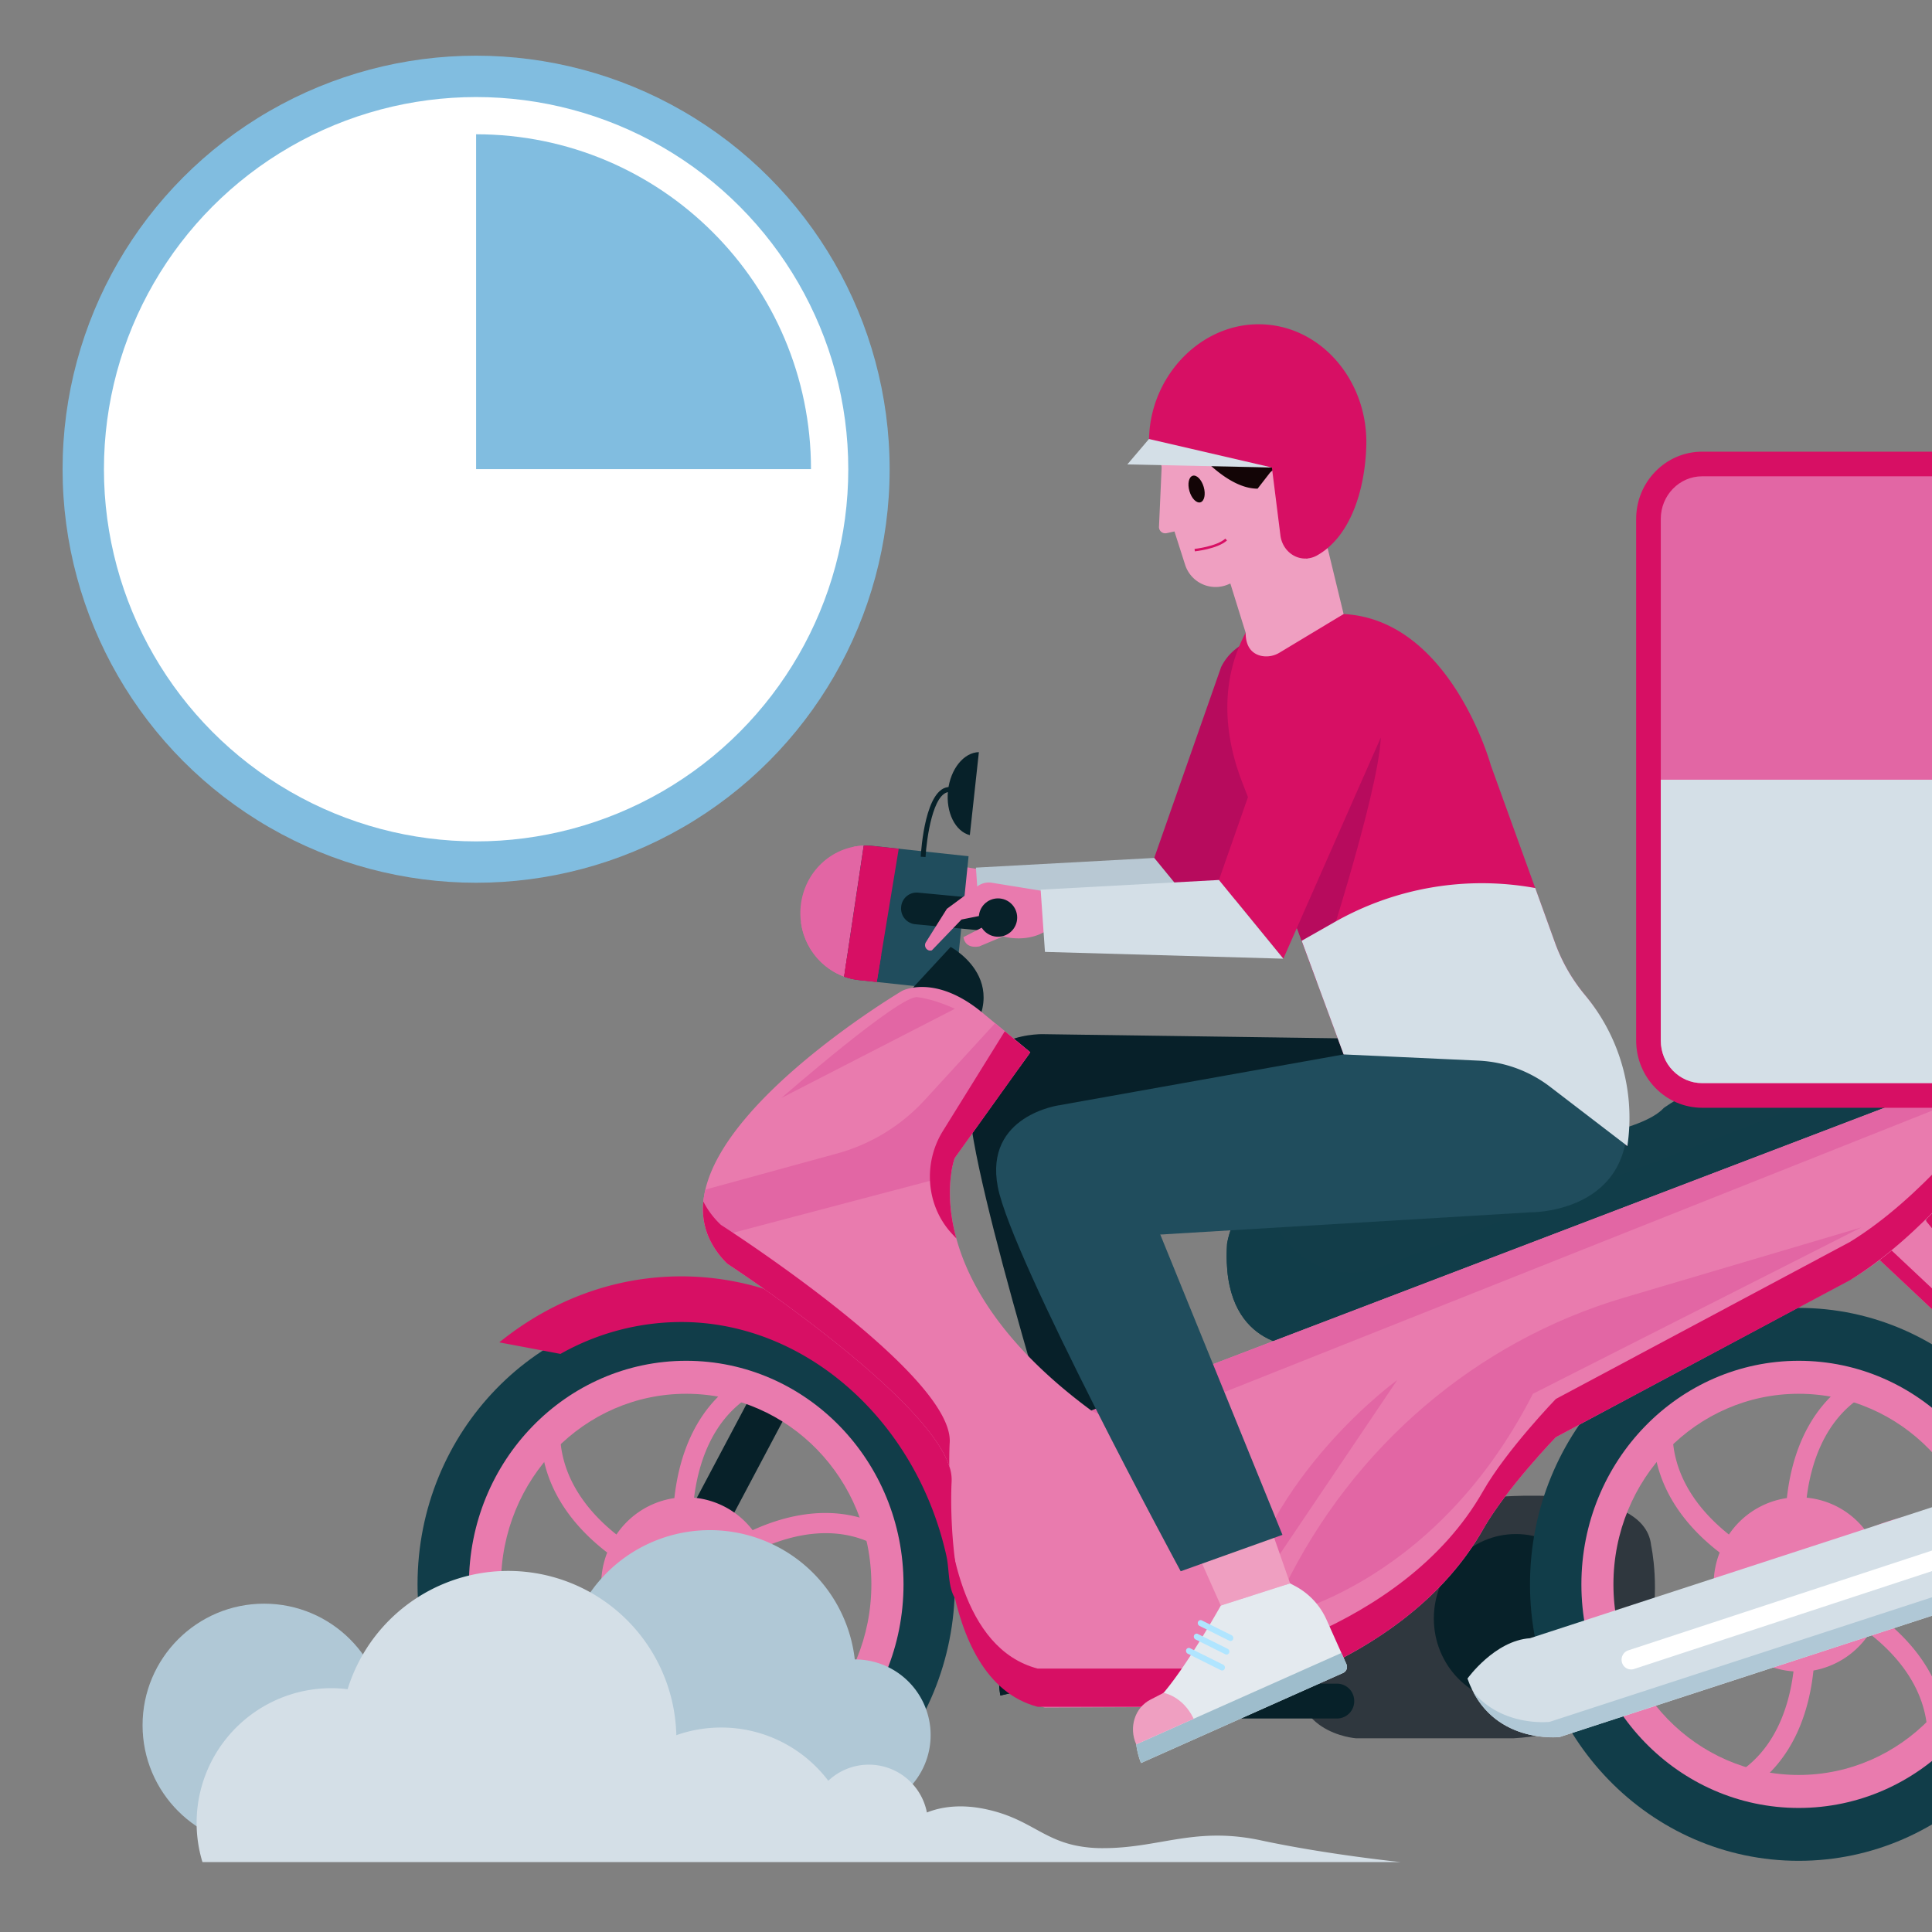 <svg xmlns="http://www.w3.org/2000/svg" xmlns:xlink="http://www.w3.org/1999/xlink" viewBox="0 0 1200 1200"><rect x="0" y="0" width="1200" height="1200" fill="#808080" stroke="none"/><defs><style>.cls-1,.cls-28{fill:none;}.cls-2{isolation:isolate;}.cls-3{clip-path:url(#clip-path);}.cls-4{fill:#e1eff7;}.cls-5{fill:#81bde0;}.cls-6{fill:#fff;}.cls-7{clip-path:url(#clip-path-2);}.cls-8{fill:#072029;}.cls-9{fill:#b70b5d;}.cls-10{fill:#e97aae;}.cls-11{fill:#b8c8d3;}.cls-12{fill:#072129;}.cls-13{fill:#113d49;}.cls-14{fill:#e97bae;}.cls-15{fill:#d70f64;}.cls-16,.cls-17{fill:#e266a4;}.cls-17{mix-blend-mode:color-burn;}.cls-18{fill:#204d5d;}.cls-19{fill:#2f373e;}.cls-20{fill:#d4dfe7;}.cls-21{fill:#b0c8d6;}.cls-22{fill:#123d49;}.cls-23{fill:#ef9fc1;}.cls-24{fill:#e4eaef;}.cls-25{fill:#9ebdcc;}.cls-26{fill:#b0e5ff;}.cls-27{fill:#130506;}.cls-28{stroke:#d70f64;stroke-miterlimit:10;stroke-width:1.53px;}</style><clipPath id="clip-path"><rect class="cls-1" x="-1171.31" y="64.14" width="1082.62" height="1091.71" rx="50.96"/></clipPath><clipPath id="clip-path-2"><rect class="cls-1" x="244.95" y="162.2" width="955.05" height="1037.8"/></clipPath></defs><g class="cls-2"><g id="Layer_1" data-name="Layer 1"><g class="cls-3"><rect class="cls-4" x="-1844.93" y="64.14" width="1949.64" height="1101.51"/><polygon class="cls-4" points="104.72 64.14 104.72 358.79 -1110.61 358.79 -1103.58 107.52 -916.45 100.21 -892.3 165.32 -473.52 165.32 -473.82 64.14 104.72 64.14"/><path class="cls-5" d="M-221.68,372.37H83c6.85,0,14.27.54,21.76.9V345.2H-1059.6c-12.35,0-25-.63-37.43-.45V158.4c0-16.78-4.56-42.31,18.87-44.61,10.92-1.05,22.45,0,33.41,0h184.14c17.48,0,17.51-27.16,0-27.16-40.11,0-80.25-.27-120.4-.36l4.8-22.13H-1004q-2.4,11.06-4.79,22.1c-21.74,0-43.47.12-65.2.39-32.08.42-50.22,22.79-50.22,53.36V345.2h-228.39V64.14h-27.17V345.2h-129.78V321.66c0-15.75,1.87-33.35-5.25-47.9-10-20.34-29.67-28.91-51.34-29.15-15.88-.19-38.85,4.49-49.47-10.45-5.47-7.69-4.62-16.42-4.62-25.26V64.14h-27.17V148c0,13.73-.18,27.53-.24,41.29h-197.3v27.17h197.51c0,.6,0,1.17,0,1.78.52,17.68,7.46,34,22.4,44.33,16.18,11.14,35.25,9.24,53.85,9.24,17.35,0,33,4.53,34.43,25,.28,4,0,8,0,12V345.2h-308.22v27.17h308.22V567.2h-308.22v27.16h308.22v142.7a13.77,13.77,0,0,0,13.59,13.59h160V902.07c0,17.48,27.17,17.51,27.17,0V750.65h104.64a13.79,13.79,0,0,0,13.58-13.59V372.37h93.57v529.7a13.78,13.78,0,0,0,13.58,13.58h93v250h27.17v-250h488.5v250h27.16v-53.82H-65.39l53.82,53.82H26.85q-26.26-26.22-52.52-52.49c-8.75-8.79-21-26.86-34.35-28.49-21.37-2.6-44.67,0-66.13,0h-95.53v-169h326.4V888.49h-326.4V750.65H83c7.18,0,14.48.21,21.76.33v-27.5h-326.4ZM-1244.92,723.48h-264.61V372.37H-1370a15.45,15.45,0,0,0,7.76,0h117.35Zm585.57-351.11h342.06V723.48H-659.35Zm-437.68,0h130c16,0,32.47,1.09,48.44,0H-755V723.48H-1059.6c-11.68,0-25-1.57-37.43-1.12Zm410.51,516.12h-389.74c-6.73,0-13.83-.51-20.77-.48V750.65h410.51Zm0-165h-41.29V372.37h41.29Zm437.68,361.2H-474.73v-169h225.89Zm0-196.19H-659.35V750.65h410.51Zm0-165h-41.29V372.37h41.29ZM-659.35,100.21V64.14h-27.17v36.07C-686.52,117.69-659.35,117.72-659.35,100.21ZM-1438.84,1137H-1724.7q-31.38-31.61-62.78-63.17-28.76-28.89-57.44-57.77v38.54l58.22,58.56q26.13,26.25,52.22,52.52h38.3l-1.51-1.51h258.85C-1421.37,1164.15-1421.34,1137-1438.84,1137Zm-263.62-232.52q-71.26,20.06-142.46,40.17v28.25q74.84-21.15,149.7-42.26C-1678.43,925.89-1685.56,899.69-1702.46,904.46Z"/><path class="cls-5" d="M11.15,156.17v-92H-7v92H-163.63l47-92h-20.31l-47,92H-415.21c-4-.24-8,0-12.49,0h-37.52v-92h-18.11v92h-407Q-899,127-907.72,97.83c-3.32-11.17-20.8-6.4-17.45,4.8q23.46,78.68,46.9,157.34-81.39-18.75-162.8-37.46-30.06-6.88-60.09-13.82c-11.35-2.6-16.21,14.85-4.83,17.47l142.55,32.78,80.35,18.47c.81.19,9.17,2.69,13.22,3.45,3.19,4.73,7,9.14,10.5,13.67q26.4,34.41,52.82,68.81c7,9.15,22.73.12,15.63-9.11L-816,321.54q79.63-14,159.33-27.92,138-24.22,276-48.38,29.56-5.2,59.16-10.35,22.18,14.58,44.37,29.18,78,51.26,155.92,102.53c9.75,6.43,18.84-9.26,9.12-15.63-89.13-58.62-177.14-119.55-267.36-176.51H-7V355.77H11.15V174.46h93.57V156.17Zm-422.91,18.29a2.88,2.88,0,0,1-1.6,0ZM-868.4,281c.37,0,.61,0,.67-.09C-867.88,281.16-868.12,281.16-868.4,281Zm498.92-77.75c8.69,5.7,17.36,11.44,26.05,17.14L-495,247q-138,24.18-276,48.38l-57.34,10.05c-3-3.89-6-7.78-9-11.71-6.19-8-11.68-18.2-19.38-25q-14.07-47.22-28.16-94.44h222.75v.18h246a18.29,18.29,0,0,0,2.2.06c3.47,3.14,9.24,5.62,12.8,8Q-385.31,192.9-369.48,203.29Z"/><path class="cls-5" d="M104.72,621.37v18.11H-38.11v97.58c0,11.68-18.1,11.65-18.1,0V472.48h-179c-11.65,0-11.65-18.11,0-18.11h179V358.79c0-11.68,18.1-11.65,18.1,0V459.66a10.05,10.05,0,0,1,0,7.51v154.2Z"/></g><circle class="cls-5" cx="295.72" cy="291.44" r="256.85"/><circle class="cls-6" cx="295.72" cy="291.44" r="231.16"/><path class="cls-5" d="M295.72,83.4c114.9,0,208,93.14,208,208h-208Z"/><g class="cls-7"><path class="cls-8" d="M910.3,646.05l-260.86-3.69L656,727.91l267.55,35.3s65.82,13.82,71.39-53.64S910.3,646.05,910.3,646.05Z"/><polygon class="cls-8" points="727.76 922.29 733.45 961.16 688.58 966.51 679.77 928.61 727.76 922.29"/><path class="cls-8" d="M621.36,1053.13l134-31.11a4.13,4.13,0,0,0,2.91-5l-6.78-29.19a43.93,43.93,0,0,0-15.35-24.5l-2.67-2.12-44.87,5.35s-38.36,45.59-55.52,53.35c-9.29,4.2-11.95,13.61-12.44,21.35A48.73,48.73,0,0,0,621.36,1053.13Z"/><path class="cls-8" d="M621.36,1053.13l134-31.11a4.13,4.13,0,0,0,2.91-5l-1.7-7.33-135.93,31.57A48.73,48.73,0,0,0,621.36,1053.13Z"/><path class="cls-8" d="M682.46,1006.25a1.7,1.7,0,0,0,1-.73,2,2,0,0,0-.46-2.69l-18.17-13.91a1.74,1.74,0,0,0-2.52.41,2,2,0,0,0,.46,2.69l18.17,13.9A1.74,1.74,0,0,0,682.46,1006.25Z"/><path class="cls-8" d="M687,997.06a1.76,1.76,0,0,0,1.05-.74,2,2,0,0,0-.46-2.69l-16.31-12.48a1.72,1.72,0,0,0-2.52.41,2,2,0,0,0,.46,2.69l16.31,12.48A1.77,1.77,0,0,0,687,997.06Z"/><path class="cls-8" d="M691,989.26a1.7,1.7,0,0,0,1.05-.73,2,2,0,0,0-.46-2.69l-16.31-12.48a1.72,1.72,0,0,0-2.52.41,2,2,0,0,0,.46,2.68l16.31,12.48A1.7,1.7,0,0,0,691,989.26Z"/><path class="cls-8" d="M643.4,1013s11.3,4.1,15.3,19.37l-38.08,8.84h0c-2.62-11.3,3.49-22.54,13.9-25.6Z"/><path class="cls-8" d="M649.44,642.36S602,639.43,602,684.9s66.21,256,66.21,256l66.34-10.21L695.42,733.12Z"/><path class="cls-9" d="M716.9,532.88l40,48.89,60.55-137.34A33.12,33.12,0,0,0,807.31,402h0a33.12,33.12,0,0,0-48.86,12.34Z"/><path class="cls-10" d="M566.92,536.79l-19,14-13,20.7a3.41,3.41,0,0,0,2,5.18,3.48,3.48,0,0,0,1.68-.09l18.42-19.14,14-2.8a3.23,3.23,0,0,1,3.72,4.12h0a3.21,3.21,0,0,1-1.6,1.92l-14.91,7.7s.49,7.45,9.85,5.75l14.78-6.2s16.62,5.15,29.91-5.69l46.74,16.29,6.67-29.14-90.4-14.71A11.88,11.88,0,0,0,566.92,536.79Z"/><polygon class="cls-11" points="606.16 538.9 716.9 532.88 756.88 581.77 608.84 577.55 606.16 538.9"/><path class="cls-12" d="M419.4,993.92a12.25,12.25,0,0,0,11.34-6.62L541.89,777.61A12.92,12.92,0,0,0,537,760.34a12.16,12.16,0,0,0-16.76,5.08L409.06,975.13A12.9,12.9,0,0,0,414,992.38,12,12,0,0,0,419.4,993.92Z"/><path class="cls-13" d="M259.34,984.08c0,94.83,74.72,171.71,166.88,171.71s166.86-76.88,166.86-171.71S518.36,812.36,426.22,812.36,259.34,889.25,259.34,984.08Zm35.22,0c0-74.82,59-135.47,131.66-135.47s131.64,60.65,131.64,135.47-58.94,135.47-131.64,135.47S294.56,1058.9,294.56,984.08Z"/><path class="cls-14" d="M291.26,984.08c0,76.69,60.41,138.87,135,138.87s134.93-62.18,134.93-138.87S500.74,845.21,426.22,845.21,291.26,907.38,291.26,984.08Zm19.91,0c0-65.37,51.52-118.38,115.05-118.38s115,53,115,118.38-51.53,118.38-115,118.38S311.17,1049.45,311.17,984.08Z"/><path class="cls-14" d="M382.87,953.14a52.58,52.58,0,0,1,36-22.65c2.52-23.13,11.43-54.75,39.94-73.33l6.44,10.43c-23.57,15.35-31.6,42.23-34.15,62.65a52.06,52.06,0,0,1,36.37,20.19c20.72-9.46,52.19-17.72,82.46-1.41l-5.57,11c-25-13.46-51.88-6.9-70.36,1.16a53.88,53.88,0,0,1,1.56,42.09c18.35,13.72,41.2,37.68,42.61,72.93l-12,.53C505,1047.69,486,1027,470,1014.55a52.57,52.57,0,0,1-34.69,23c-2.44,23.2-11.27,55.19-40,73.92L388.83,1101c23.66-15.41,31.65-42.44,34.17-62.88a51.91,51.91,0,0,1-37.29-19.57c-20.74,9.3-51.73,17.1-81.58,1l5.59-10.94c24.45,13.19,50.83,7.15,69.26-.67a54,54,0,0,1-1.83-43.62c-18.12-13.89-39.88-37.51-41.25-71.91l12-.5c1.1,28.27,19.21,48.71,35,61.23"/><path class="cls-15" d="M606.64,1000.05a10.8,10.8,0,0,0,5.47-2.18c11.85-9.09-1.78-47-5.56-58.92a232.12,232.12,0,0,0-26.18-55.77c-22-34-52.46-60.53-87.12-75.69a175,175,0,0,0-70.07-14.72c-42.15,0-81.18,15.19-113.06,41l38,7.16a152.92,152.92,0,0,1,75.08-19.8c76.74,0,145.77,60.75,164.61,145.16,2.33,10.45.31,23.22,8.78,30.5A13.42,13.42,0,0,0,606.64,1000.05Z"/><path class="cls-16" d="M497.34,562.72c-2,19.68,9.58,37.6,27,43.88l12.17-81.38C516.46,525.88,499.49,541.65,497.34,562.72Z"/><path class="cls-17" d="M520.21,593a41.09,41.09,0,0,1-22.76-20.53A41.68,41.68,0,0,0,524.3,606.6l12.17-81.38a40.4,40.4,0,0,0-6.24.7Z"/><path class="cls-18" d="M542.07,525.42a39,39,0,0,0-5.6-.2L524.3,606.6a40.08,40.08,0,0,0,9.28,2.14l59.53,6.42,8.49-83.33Z"/><path class="cls-15" d="M558.22,527.16l-16.15-1.74a39,39,0,0,0-5.6-.2L524.3,606.6a40.08,40.08,0,0,0,9.28,2.14l11,1.18Z"/><path class="cls-12" d="M644.14,579.48a9.93,9.93,0,0,0-3.8-18.41l-70.21-6.65a9.67,9.67,0,0,0-10.41,8.91,9.79,9.79,0,0,0,8.66,10.72l70.21,6.65A9.26,9.26,0,0,0,644.14,579.48Z"/><path class="cls-12" d="M590.46,588.16s47.95,25.42-2.9,71.76l-39.95-25.41Z"/><path class="cls-15" d="M526.19,594,524.3,606.6a40.08,40.08,0,0,0,9.28,2.14l11,1.18,2.75-16.64C540,595.88,530.5,594.74,526.19,594Z"/><path class="cls-12" d="M571.88,532.12c.25-4.43,2.89-43.32,17.93-43.3v3.09c-10.36,0-14.3,29.15-14.94,40.39Z"/><path class="cls-12" d="M608,467.17c-9.31.17-17.7,10.41-19.17,23.88s4.51,25.38,13.55,27.67Z"/><path class="cls-19" d="M924.62,930.24s96.82-10.59,100.94,29.68c0,0,24.71,113.4-85.49,119.76H842.22s-45.31-3.16-35-49.81C807.21,1029.87,814.42,944,924.62,930.24Z"/><ellipse class="cls-12" cx="941.54" cy="1005.26" rx="50.96" ry="52.44"/><path class="cls-16" d="M1238.9,752.68h-42.44v42.8q.68.06,1.44.06h41c11.45,0,20.82-9.65,20.82-21.43S1250.35,752.68,1238.9,752.68Z"/><path class="cls-15" d="M1217.76,752.68h-21.3v42.8q.68.06,1.44.06h21.3q-.77,0-1.44-.06Z"/><path class="cls-13" d="M950.31,984.08c0,94.83,74.72,171.71,166.88,171.71s166.86-76.88,166.86-171.71-74.72-171.72-166.86-171.72S950.31,889.25,950.31,984.08Zm35.22,0c0-74.82,59-135.47,131.66-135.47s131.64,60.65,131.64,135.47-58.95,135.47-131.64,135.47S985.53,1058.9,985.53,984.08Z"/><path class="cls-14" d="M982.23,984.08c0,76.69,60.41,138.87,135,138.87s134.92-62.18,134.92-138.87-60.4-138.87-134.92-138.87S982.23,907.38,982.23,984.08Zm19.9,0c0-65.37,51.53-118.38,115.06-118.38s115,53,115,118.38-51.52,118.38-115,118.38S1002.13,1049.45,1002.13,984.08Z"/><path class="cls-14" d="M1076.67,1018.54c-20.73,9.3-51.73,17.1-81.57,1l5.58-10.94c24.46,13.19,50.84,7.15,69.27-.67a54,54,0,0,1-1.83-43.62c-18.12-13.89-39.88-37.51-41.26-71.91l12-.5c1.11,28.27,19.22,48.71,35,61.23a52.54,52.54,0,0,1,36-22.65c2.52-23.13,11.43-54.75,40-73.33l6.43,10.43c-23.57,15.35-31.59,42.23-34.14,62.65a52.06,52.06,0,0,1,36.37,20.19c20.72-9.46,52.18-17.72,82.45-1.41l-5.56,11c-25-13.46-51.89-6.9-70.37,1.16a53.76,53.76,0,0,1,1.56,42.09c18.36,13.72,41.21,37.68,42.62,72.93l-12,.53c-1.15-29-20.13-49.69-36.15-62.13a52.59,52.59,0,0,1-34.7,23c-2.44,23.2-11.26,55.19-40,73.92L1079.8,1101c23.66-15.41,31.64-42.44,34.17-62.88A51.94,51.94,0,0,1,1076.67,1018.54Z"/><path class="cls-20" d="M950.3,1017.53l265.18-86.41c21.86-7,33.47,2.17,38.59,19.13s1.76,35.28-20.1,42.26l-265.2,86.4s-42.88,5-57.29-36.33C911.48,1042.58,928.34,1019,950.3,1017.53Z"/><path class="cls-21" d="M1254.07,950.25c-1.85-6.14-4.56-11.25-8.29-15a46,46,0,0,1,2,5.56c5.11,17,1.76,35.29-20.09,42.27l-265.2,86.4s-29.11,3.39-47.42-18.54c16.88,32.21,53.65,27.92,53.65,27.92l265.2-86.4C1255.83,985.53,1259.17,967.2,1254.07,950.25Z"/><path class="cls-22" d="M1237.24,671.14,807,836.24s-49,1.56-44.84-63.74c0,0,8.33-63.36,96.29-59.85l108.18-3.44s53-5.9,66.8-21.06c0,0,24-17.59,46.45-18.31Z"/><path class="cls-13" d="M787.52,735c0-.67.07-1.34.11-2,0,0,.09-.67.35-1.88-22.7,17.62-25.83,41.44-25.83,41.44C758,837.8,807,836.24,807,836.24l430.25-165.1-76-.63L857.39,787.11C822.68,800.43,785.69,773,787.52,735Z"/><polygon class="cls-14" points="1167.57 723.66 1248.27 821.23 1324.93 875.21 1322.92 887.67 1224.06 835.76 1131.26 748.57 1167.57 723.66"/><polygon class="cls-15" points="1230.61 829.01 1139.2 743.13 1131.26 748.57 1224.06 835.76 1322.92 887.67 1324.44 878.28 1230.61 829.01"/><path class="cls-14" d="M1233.16,715.12s-37,51.26-82.22,78.83L966.35,892.68s-30.72,31.8-45.19,57.23c-50.62,89-171.77,110.23-171.77,110.23l-100.47.46c-65.09-16.94-57.87-139.89-57.87-139.89a25.25,25.25,0,0,0-1.43-10C574.65,865.24,451.85,785,451.85,785a52.83,52.83,0,0,1-11.19-15.48,44,44,0,0,1-3.8-23.19,54.8,54.8,0,0,1,1.27-7.51c14-59.33,122.2-123.39,122.2-123.39s19.89-10.6,48.81,12.72l8.93,7.38,6,4.95,15.83,13.1-47,65.71a52,52,0,0,0-2.14,9.83c0,.29-.07.57-.11.86-1.07,8.69-1.27,22.26,3.33,39.16,7.8,28.63,29.39,66.82,83.89,107l549.63-209.85s10.34-3.67,17,3.63C1250,676,1251.1,687.41,1233.16,715.12Z"/><path class="cls-12" d="M830.61,1067.39H723.37a10.7,10.7,0,0,1-10.51-10.82h0a10.7,10.7,0,0,1,10.51-10.82H830.61a10.71,10.71,0,0,1,10.52,10.82h0A10.71,10.71,0,0,1,830.61,1067.39Z"/><path class="cls-6" d="M1228.8,953.61l-217.49,71.47a6.13,6.13,0,0,0-3.83,7.64h0a5.88,5.88,0,0,0,7.42,3.94l217.5-71.47a6.14,6.14,0,0,0,3.83-7.64h0A5.91,5.91,0,0,0,1228.8,953.61Z"/><path class="cls-16" d="M639.88,653.62l-7,9.78-36.8,32.2-1.37,21.16-1.84,2.57a52,52,0,0,0-2.14,9.83c0,.29-.07.57-.11.86L440.74,769.56c-4.65-9.83-5.13-20.19-2.58-30.7l82-22.46A115.09,115.09,0,0,0,574.57,683l43.5-47.46Z"/><path class="cls-15" d="M589.85,896.5s-.32,5.45-.23,14.21C574.65,865.24,451.85,785,451.85,785a52.83,52.83,0,0,1-11.19-15.48,44,44,0,0,1-3.8-23.19,53.48,53.48,0,0,0,10.92,14.47S593.54,854.11,589.85,896.5Z"/><path class="cls-15" d="M1244.49,670c-2.44,6.25-6.41,13.84-12.36,23,0,0-38,50.86-83.16,78.43l-182.62,97.5s-30.73,31.8-45.19,57.24c-50.62,89-171.77,110.22-171.77,110.22H644.54c-47.11-12.26-56.34-80.05-57.84-116.57,0,.14,0,.27,0,.41s-7.22,123,57.87,139.9H749.39s121.15-21.2,171.77-110.23c14.46-25.44,45.19-57.23,45.19-57.23L1149,795.18c45.2-27.57,83.16-78.44,83.16-78.44C1250.06,689,1250,676,1244.49,670Z"/><path class="cls-16" d="M593.08,626.58s-12.22-5.93-23.36-7.23-84.3,62.58-84.3,62.58Z"/><path class="cls-16" d="M797.59,986.4l-9.19,18.86S889.2,988.78,952.13,865.7l203.93-103.32L1008.68,806C916.93,833.16,840.39,898.57,797.59,986.4Z"/><path class="cls-16" d="M1248.87,670.45l-523.08,208a58,58,0,0,1-47.95-2.26l549.63-209.85S1242.19,663.14,1248.87,670.45Z"/><path class="cls-15" d="M594,769.18q-1.8-1.83-3.57-3.82c-15.27-17.3-17-43.14-4.81-62.83l38.48-62,15.83,13.1-47,65.71a52,52,0,0,0-2.14,9.83c0,.29-.07.57-.11.86C589.55,738.71,589.35,752.28,594,769.18Z"/><path class="cls-16" d="M867.87,857.16s-82.25,59.16-99,146.77Z"/><path class="cls-16" d="M1057.25,680.39c-18.39,0-33.36-15.3-33.36-34.11v-324c0-18.81,15-34.11,33.36-34.11H1349.5c18.39,0,33.36,15.3,33.36,34.11v324c0,18.81-15,34.11-33.36,34.11Z"/><path class="cls-15" d="M1349.5,295.84c14.2,0,25.71,11.84,25.71,26.46v324c0,14.62-11.51,26.46-25.71,26.46H1057.25c-14.19,0-25.71-11.84-25.71-26.46v-324c0-14.62,11.52-26.46,25.71-26.46H1349.5m0-15.3H1057.25c-22.61,0-41,18.74-41,41.76v324c0,23,18.4,41.76,41,41.76H1349.5c22.61,0,41-18.74,41-41.76v-324c0-23-18.4-41.76-41-41.76Z"/><path class="cls-20" d="M1375.21,484.29v162c0,14.62-11.51,26.46-25.71,26.46H1057.25c-14.19,0-25.71-11.84-25.71-26.46v-162Z"/><path class="cls-15" d="M1010.77,711.8l-48-36.79a79.13,79.13,0,0,0-44.47-16.23l-83.74-3.86-26.07-70.58-24.24-65.63-12.78-33.07C759.61,455,758.21,421.91,773.7,393h0a18,18,0,0,0,21.89,5.81l38.95-17.42c66.52,3.42,91.44,93.92,91.44,93.92l27.58,76.31,12.28,34a108.54,108.54,0,0,0,18.38,32.17A108.09,108.09,0,0,1,1008.81,680Z"/><path class="cls-15" d="M757.1,546.57l40,48.88,60.55-137.33a33.12,33.12,0,0,0-10.12-42.43h0A33.11,33.11,0,0,0,798.65,428Z"/><path class="cls-10" d="M607.12,550.48l-19,14-13,20.7a3.41,3.41,0,0,0,2,5.18,3.49,3.49,0,0,0,1.68-.09l18.42-19.14,14-2.8a3.23,3.23,0,0,1,3.72,4.12h0a3.19,3.19,0,0,1-1.61,1.92l-14.9,7.7s.49,7.45,9.85,5.75l14.78-6.21s16.62,5.16,29.91-5.68l46.74,16.29L706.46,563l-90.4-14.71A11.88,11.88,0,0,0,607.12,550.48Z"/><polygon class="cls-20" points="646.36 552.59 757.1 546.57 797.08 595.46 649.04 591.24 646.36 552.59"/><circle class="cls-12" cx="619.88" cy="569.91" r="11.91"/><path class="cls-9" d="M805.51,576.33l12.41,33.59s38.34-116.22,39.71-151.8Z"/><path class="cls-18" d="M915.12,640.52l-256.83,45.9,22.64,82.76L950.31,753s67.25,1.08,59.91-66.22S915.12,640.52,915.12,640.52Z"/><polygon class="cls-23" points="788.33 946.39 801.3 983.48 758.25 997.24 742.42 961.7 788.33 946.39"/><path class="cls-24" d="M708.7,1095.05l125.64-56a4.12,4.12,0,0,0,1.9-5.51L824,1006.19a43.9,43.9,0,0,0-19.72-21.14l-3-1.58-43,13.77s-29,52-44.38,62.92c-8.32,5.89-9.16,15.63-8.16,23.32A48.94,48.94,0,0,0,708.7,1095.05Z"/><path class="cls-25" d="M708.7,1095.05l125.64-56a4.12,4.12,0,0,0,1.9-5.51l-3.06-6.87-127.46,56.79A48.94,48.94,0,0,0,708.7,1095.05Z"/><path class="cls-26" d="M759.79,1037.43a1.74,1.74,0,0,0,.9-.93,2,2,0,0,0-1-2.55l-20.48-10.2a1.73,1.73,0,0,0-2.4.88,2,2,0,0,0,1,2.55l20.48,10.2A1.76,1.76,0,0,0,759.79,1037.43Z"/><path class="cls-26" d="M762.54,1027.53a1.74,1.74,0,0,0,.89-.92,2,2,0,0,0-1-2.56l-18.39-9.15a1.71,1.71,0,0,0-2.39.87,2,2,0,0,0,1,2.56l18.38,9.16A1.81,1.81,0,0,0,762.54,1027.53Z"/><path class="cls-26" d="M765,1019.12a1.69,1.69,0,0,0,.89-.93,2,2,0,0,0-1-2.55l-18.38-9.16a1.73,1.73,0,0,0-2.4.88,2,2,0,0,0,1,2.55l18.39,9.16A1.76,1.76,0,0,0,765,1019.12Z"/><path class="cls-23" d="M722.72,1051.47s11.88,1.87,18.7,16.11l-35.7,15.9h0c-4.72-10.59-.86-22.79,8.78-27.77Z"/><path class="cls-18" d="M658.29,686.42s-47.1,6.12-38.54,50.78,113.6,238.74,113.6,238.74l63.2-22.61L720.67,766.8Z"/><path class="cls-20" d="M1010.77,711.8l-48-36.79a79.13,79.13,0,0,0-44.47-16.23l-83.74-3.86-26.07-70.58,20.32-11.54a185.22,185.22,0,0,1,124.77-21.22l12.28,34a108.54,108.54,0,0,0,18.38,32.17c.77.93,1.53,1.87,2.29,2.83a118.93,118.93,0,0,1,24.26,91.24Z"/><path class="cls-23" d="M773.7,393l-11.38-36.58,56.31-40.63,15.91,65.6-39.72,23.93a15.78,15.78,0,0,1-11.26,2.1C778.82,406.4,773.7,403,773.7,393Z"/><circle class="cls-23" cx="774.45" cy="271.63" r="55.93"/><path class="cls-23" d="M721.58,288.84l-1.71,38.32a3.91,3.91,0,0,0,4.74,4l4.87-1.07,6.61,20.68a19.87,19.87,0,0,0,26.54,12.31l28.93-12a44.82,44.82,0,0,0,26.51-31.26l6.81-29.31"/><path class="cls-27" d="M811.68,346.93h0A82,82,0,0,0,831.54,301l1.49-7a65.34,65.34,0,0,0-12.25-53.92l-2.8-3.55c-13.39-16.95-36.84-19.76-53.4-6.39l-31.32,37.94s24.36,35.44,47.85,35.44l7.33-9.44a7.74,7.74,0,0,1,12.79.55l.11.17a9.29,9.29,0,0,1,0,10.19l-.11.16A24.19,24.19,0,0,0,801.4,332Z"/><path class="cls-15" d="M781,201.41c38.49-.45,68.82,34.4,67.63,75.52-.8,27.41-9.81,56.48-30.68,68.11a14.9,14.9,0,0,1-7.24,1.89h0c-7.79,0-14.38-6.15-15.42-14.4L790,290.37l-75.14-3.81c0-.71-1.19-11.68-1.19-12.39C713.65,234.93,744.39,201.83,781,201.41Z"/><polygon class="cls-20" points="789.98 290.37 700.21 288.46 713.65 272.67 789.98 290.37"/><path class="cls-28" d="M742.05,341.69s13.83-1.44,19.55-6.58"/><ellipse class="cls-27" cx="743.22" cy="303.69" rx="4.62" ry="8.59" transform="translate(-55.16 218.91) rotate(-16.16)"/></g><path class="cls-21" d="M531.12,1030.7h-.2a90.59,90.59,0,1,0-32.81,80.54,47,47,0,1,0,33-80.54Z"/><circle class="cls-21" cx="164.04" cy="1071.56" r="75.49"/><path class="cls-20" d="M783.16,1143.08c-18.74-4-33.46-3.35-47.3-1.44-16.43,2.27-31.58,6.28-50.68,6.28a81.33,81.33,0,0,1-17.31-1.69c-21-4.49-29.56-16.77-54.82-22.35-15.6-3.47-27.34-1.62-35.15,1.08-.76.26-1.49.53-2.2.81-.09-.49-.2-1-.3-1.45a36.75,36.75,0,0,0-55.52-22.49,37.36,37.36,0,0,0-5.41,4.21,84.55,84.55,0,0,0-8.43-9.49A83.27,83.27,0,0,0,447.87,1073a84.16,84.16,0,0,0-19.72,2.35,82.59,82.59,0,0,0-8.07,2.4c0-1.33-.1-2.64-.17-3.94a104.45,104.45,0,0,0-204-24.63,87.46,87.46,0,0,0-10.17-.62,83.67,83.67,0,0,0-80,108H869.89S824.16,1151.87,783.16,1143.08Z"/></g></g></svg>
